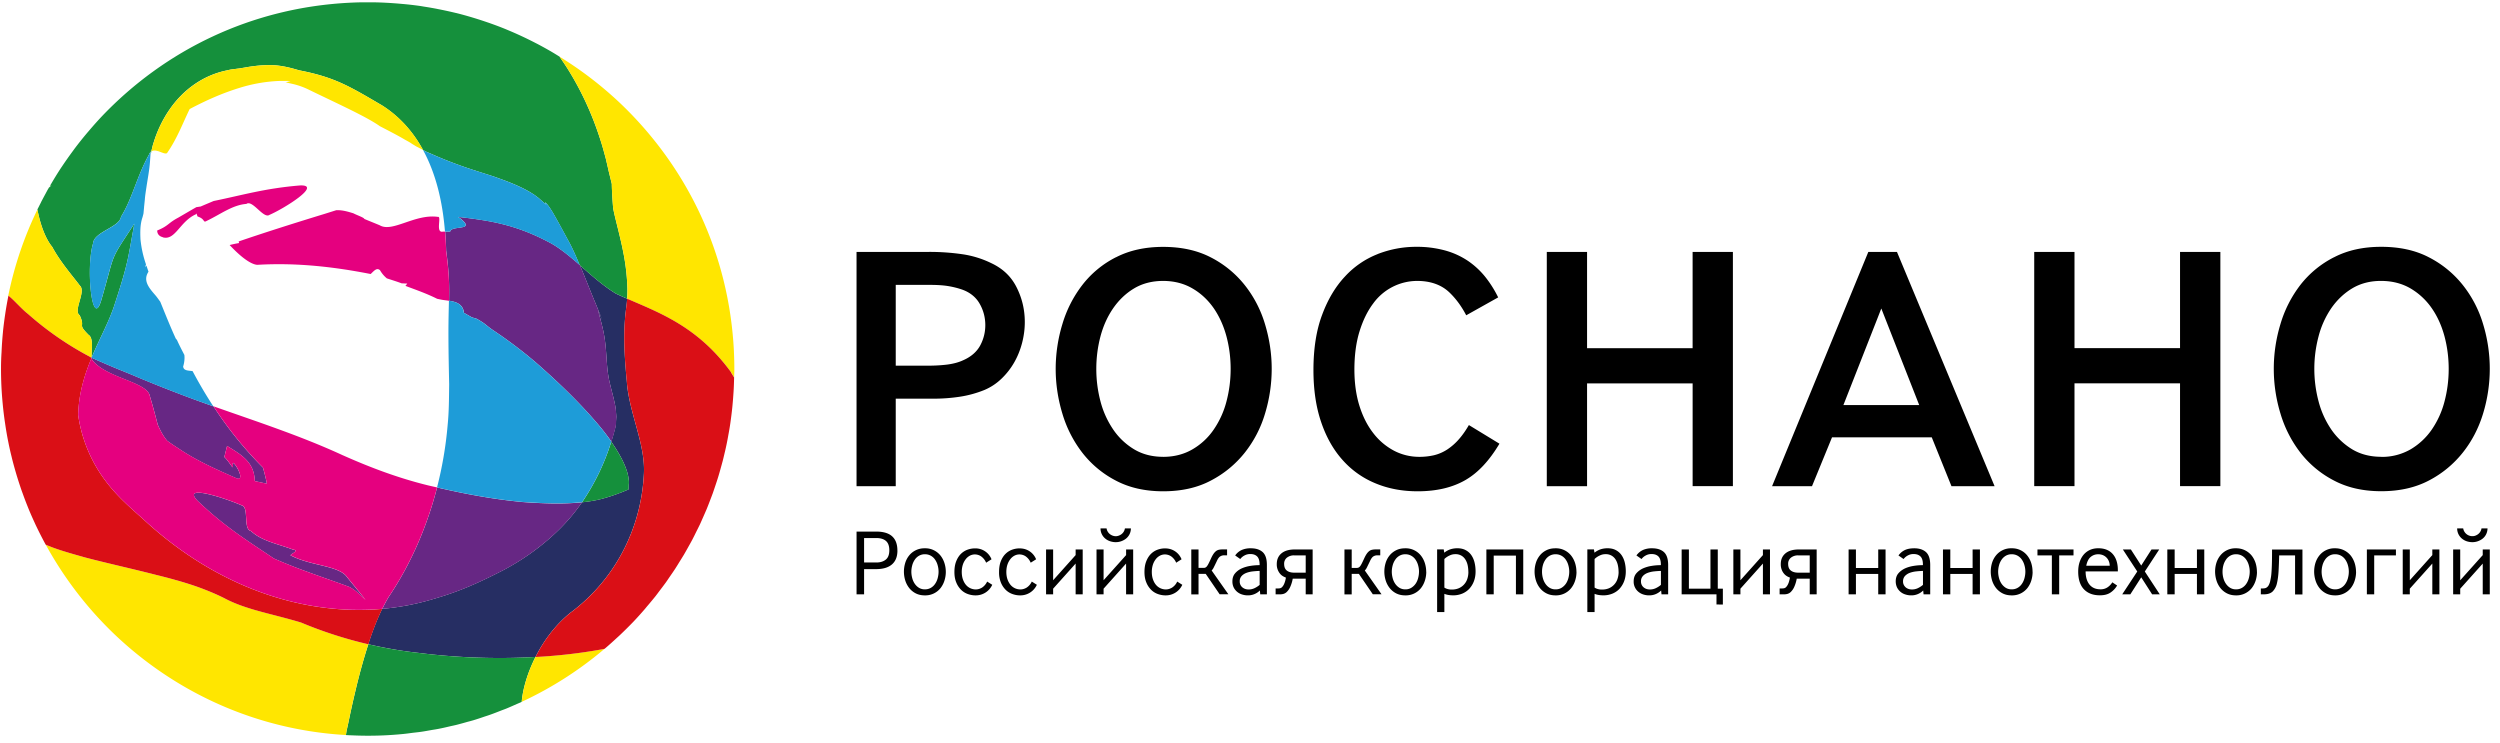 <svg xmlns="http://www.w3.org/2000/svg" width="138" height="41" fill="none"><g clip-path="url(#a)"><path fill="#262E63" d="M34.61 21.164c-.145-1.528-.229-2.816-.04-4.194a9 9 0 0 0 .05-.483q-.315-.134-.617-.276c-.712-.436-1.364-1.021-1.997-1.573l.136.319c.25.604.48 1.2.78 1.91l.207.512.05.13.026.063.012.031.008.017v.007c-.1-.238.235.543-.227-.53l.06.211c.076.281.157.574.217.843.257 1.1.15 1.975.37 2.932.106.471.289 1.069.346 1.512l.024.318.007.096c-.017.176-.02.352-.043.535q-.105.417-.238.838c.533.769.919 1.533.964 2.106a1 1 0 0 1 0 .272c-.002.114-.005.193-.007.252-.074.043-.143.081-.026.014-.17.07-.343.146-.507.203a9 9 0 0 1-.974.314c-.33.085-.688.143-1.066.183a10.3 10.3 0 0 1-1.419 1.654c-.88.836-1.88 1.54-2.937 2.097-1.447.745-2.499 1.198-3.846 1.585-.914.279-1.861.46-2.828.546-.283.578-.538 1.24-.769 1.954.912.211 1.852.378 2.826.483 1.801.233 4.13.357 6.364.221q.022 0 .043-.002c.445-.88 1.085-1.769 1.942-2.452 2.347-1.744 3.899-4.52 4.044-7.704.07-1.59-.785-3.252-.938-4.946zM5.06 19.743v-.005z"/><path fill="#15903C" d="M8.33 8.268v-.012.012M30.2 11.343l.007.005h.005c.02.02 0 .002-.038-.03l.028.025zm4.506 15.145c-.045-.573-.431-1.337-.964-2.106a12.5 12.5 0 0 1-1.614 3.346c.379-.04.736-.097 1.066-.183a10 10 0 0 0 .974-.314c.164-.06.338-.136.507-.202l.026-.015c.002-.06.005-.138.007-.252a1 1 0 0 0 0-.271zM8.325 8.411h.017v-.01q-.01 0-.02.003v.007zm26.291 8.076c.012-.176.02-.357.017-.58a12 12 0 0 0-.183-1.746c-.193-1.063-.457-1.923-.603-2.656a21 21 0 0 1-.073-1.252v-.069l-.005-.033v-.01c-.069-.276.15.612-.152-.618l-.01-.039-.055-.245-.114-.49c-.09-.33-.174-.657-.283-.988-.421-1.32-1-2.658-1.823-3.968-.14-.223-.293-.445-.448-.668q-.146-.091-.293-.181l-.185-.11q-.366-.211-.743-.41-.046-.023-.093-.047a22 22 0 0 0-.673-.333l-.214-.1a21 21 0 0 0-.66-.288L27.89 1.6a19 19 0 0 0-.797-.302q-.097-.036-.193-.067-.322-.111-.648-.212l-.216-.066c-.276-.081-.555-.16-.833-.229q-.03-.008-.057-.012a21 21 0 0 0-.793-.176c-.079-.017-.16-.03-.238-.048a18 18 0 0 0-.7-.121L23.24.337a18 18 0 0 0-1.07-.123 23 23 0 0 0-.955-.067 19.583 19.583 0 0 0-1.883.002C13.89.414 9.113 2.763 5.628 6.416q-.371.393-.72.807-.07.08-.139.162-.335.4-.647.814L4 8.366q-.304.412-.59.84l-.038.055q-.291.444-.557.902-.032.052-.064.11.046-.024.093-.046a2 2 0 0 1-.143.129l-.053.09q-.067.12-.13.24-.101.185-.198.37-.031.057-.06.118l-.012.124.012-.121q-.065.126-.13.257-.019.039-.041.078l-.024.05c.005.024.222 1.345.819 2.069.455.854 1.202 1.694 1.52 2.132.37.32-.385 1.39-.009 1.635.345.722-.16.427.495 1.088.296.183.14.912.167 1.25.424-1.012.928-1.916 1.226-2.797.854-2.594.771-2.685 1.138-4.6-1.424 2.182-1.017 1.435-1.807 4.155-.51 1.854-.893-1.678-.476-3.059.043-.64 1.464-.89 1.542-1.47.633-1.024.87-2.219 1.54-3.42a.4.4 0 0 1 .067-.127c.01 0 .021-.005.03-.007v-.007s-.016.002-.025.005c.007-.01.019-.015.026-.022l.005-.055v-.047l.004-.024v-.007l-.004.128.026-.023c.043-.157.071-.317.124-.47.207-.675.509-1.304.89-1.851.759-1.102 1.84-1.854 3.056-2.13.155-.029.302-.076.462-.088l.235-.031.06-.007c.083-.015-.143.026.193-.031l.035-.005.14-.024q.574-.102 1.06-.124c.647-.038 1.202.07 1.9.281 1.951.381 2.736.855 4.526 1.904 1.005.62 1.762 1.476 2.319 2.497.223.117.428.224.183.095l.093.04.302.132c1.718.754 2.942 1.04 3.604 1.297.866.305 1.487.597 1.892.866q.09.055.18.126l.093.07.024.016h.003c-.353-.305.266.236.442.39-.073-.088-.09-.133-.069-.133.048.002.238.233.498.693.157.276.24.426.535.969l.32.59c.18.338.361.757.55 1.202.632.552 1.284 1.137 1.996 1.573q.301.142.617.276zm-11.46 19.558a23 23 0 0 1-2.823-.483c-.271.83-.514 1.725-.726 2.627a54 54 0 0 0-.33 1.483l-.077.364v.012l-.005.007c-.03.143-.05.226-.062.274l-.004.026v.003l-.003.019-.007.04-.012.081-.012.076c.022 0 .043.005.065.005q.135.008.27.012a19.398 19.398 0 0 0 2.835-.076c.177-.017.35-.043.524-.065.157-.019.314-.033.47-.057.197-.028.392-.066.587-.1.129-.021.26-.04.386-.066.207-.04.411-.088.614-.136.114-.026.228-.048.34-.076q.315-.081.621-.17.159-.04.315-.085.316-.096.625-.205.145-.045.288-.095c.212-.074.42-.157.627-.238.09-.035.18-.066.27-.102.21-.086.415-.179.622-.27q.122-.05.243-.106c.055-.669.302-1.574.761-2.48q-.021 0-.042.002a35 35 0 0 1-6.365-.221zm-4.027 4.313c-.005.021-.01.038 0 0"/><path fill="#FFE600" d="m8.49 8.38.221-.04h-.007l-.214.042zm-.17.033h.005v-.007h-.004zm.013-.157v.076l-.008.055q.001 0 .005-.002c.007-.198.005-.16.005-.129zm.01.153.147-.029q-.075.014-.146.024v.005zm32.17 10.998c-.262-5.44-2.616-10.218-6.27-13.702a20.5 20.5 0 0 0-3.358-2.578c.154.221.307.443.447.669a17 17 0 0 1 1.823 3.968c.107.33.193.656.284.987l.114.49.055.246.01.038c.301 1.228.082.343.151.619v.112c.015.357.034.747.079 1.252.145.735.41 1.592.602 2.656.098.535.164 1.123.183 1.745.003.22-.002.404-.016.58 1.82.793 3.913 1.557 5.736 4.06q.086.14.171.282c.003-.145.012-.29.012-.436q0-.492-.024-.985zM21.035 5.786c-1.79-1.05-2.576-1.524-4.528-1.904-.697-.21-1.251-.317-1.899-.281a8 8 0 0 0-1.06.123l-.14.024-.035.005c-.336.057-.11.019-.193.03l-.06.008-.235.031c-.16.01-.307.057-.462.088-1.214.279-2.294 1.028-3.056 2.13a6.6 6.6 0 0 0-.89 1.852c-.055.152-.084.312-.124.469.098-.069.221-.062.35-.026q.193-.038.393-.076-.206.043-.386.078c.24.072.48.222.538.07.526-.755.857-1.643 1.221-2.388.876-.462 1.778-.871 2.77-1.174a8.5 8.5 0 0 1 2.155-.376h.518l.129.005c.06-.016-.517.138-.269.074h.005l.007.002h.014l.031.01.06.012.235.054q.462.104.878.303c1.514.74 3.235 1.511 3.966 2.037.505.262.94.486 1.285.686.164.1.357.19.481.283l.214.13.055.032.014.007h.003c.03.017.185.098.338.176-.557-1.021-1.317-1.876-2.319-2.497zm-18.337 4.58c-.015.023-.026.05-.04.073l.044-.079s-.004.003-.004.005m2.278 9.353.03-.007.053.026c-.026-.338.128-1.066-.167-1.25-.654-.661-.15-.366-.495-1.087-.376-.243.379-1.316.01-1.635-.32-.438-1.067-1.28-1.521-2.133-.588-.714-.807-2.004-.819-2.066a20 20 0 0 0-1.609 4.749c.178.152.338.3.466.44l.06.057s.357.369.54.502a17.4 17.4 0 0 0 3.425 2.373l.022.031zM29.56 36.264c-.457.904-.704 1.806-.759 2.475a20.2 20.2 0 0 0 4.57-2.925q-.07.015-.14.026c-1.481.26-2.493.355-3.67.424m-27.3-25.085-.012.121.012-.123zm10.192 21.879a13 13 0 0 0-1.745-.731 26 26 0 0 0-2.087-.593c-1.36-.35-2.73-.647-3.913-.961a28 28 0 0 1-1.705-.517 9 9 0 0 1-.476-.188 20.4 20.4 0 0 0 3.818 4.97c3.392 3.218 7.84 5.253 12.748 5.536l.012-.076.012-.08.007-.041v-.02h.003c-.005.022-.01.041 0 0 .004-.026.007-.03.004-.028l.062-.274v-.007l.005-.012.076-.364c.102-.488.212-.985.331-1.483.214-.902.455-1.794.726-2.627a23.4 23.4 0 0 1-3.713-1.2c-1.576-.479-2.992-.7-4.165-1.307zM2.818 10.165c-.022.038-.048.074-.07.112h.005l.065-.11zM19.33.155"/><path fill="#DA0F16" d="M7.903 28.655c-.843-.748-1.564-1.379-2.218-2.302a7.9 7.9 0 0 1-1.37-3.437c.03-1.2.353-2.233.746-3.17v-.005l-.052-.026-.031.007-.022-.031a17.4 17.4 0 0 1-3.425-2.373c-.183-.134-.54-.502-.54-.502l-.06-.058a6 6 0 0 0-.466-.44v.005a19 19 0 0 0-.186 1.07 22 22 0 0 0-.114.9v.017a19 19 0 0 0-.079 1.124q-.03.451-.03.916a20 20 0 0 0 .09 1.907l.014.15q.044.433.105.859.014.088.026.174.063.427.145.85.012.059.024.118.078.393.174.779.017.068.033.138.101.398.217.79.03.104.062.207.116.378.245.75l.074.202q.121.337.254.669l.076.188q.137.33.286.652.051.113.102.224a22 22 0 0 0 .453.897c.028.055.061.11.09.164q.234.1.476.188c.519.184 1.083.343 1.704.517 1.183.312 2.554.612 3.913.961.71.174 1.41.365 2.09.593.486.164 1.183.438 1.745.73 1.173.608 2.59.83 4.165 1.307 1.176.493 2.413.896 3.713 1.2.233-.714.488-1.376.769-1.954-4.363.388-9.147-1.192-13.2-4.956zm32.451-8.107c-1.823-2.504-3.915-3.268-5.736-4.06-.012.159-.029.313-.05.482-.188 1.376-.102 2.666.04 4.194.153 1.695 1.007 3.354.938 4.946-.145 3.185-1.697 5.96-4.044 7.705-.857.683-1.497 1.568-1.942 2.451a29 29 0 0 0 3.67-.423q.07-.016.14-.027.04-.031.077-.064c.2-.171.397-.35.59-.528q.094-.084.188-.172.375-.356.736-.73.321-.339.626-.693c.061-.071.12-.148.183-.219q.209-.245.412-.497.108-.14.214-.284.175-.227.347-.461c.076-.105.148-.215.22-.32.102-.147.206-.297.304-.447q.11-.171.216-.347.14-.221.274-.443.107-.186.21-.371c.083-.148.166-.293.245-.443q.102-.196.197-.393.111-.22.22-.442c.064-.136.123-.276.185-.415q.097-.219.193-.442.088-.215.169-.431.086-.221.169-.445.077-.222.152-.448.076-.222.145-.445.07-.228.134-.464.063-.223.123-.447.059-.236.115-.479a15 15 0 0 0 .192-.94 14 14 0 0 0 .15-.954q.031-.228.055-.455c.02-.169.033-.34.048-.512q.018-.227.033-.46.017-.26.024-.52l.007-.267-.171-.28z"/><path fill="#672784" d="M12.853 25.643c.05.395-.136-.102-.471-.416l.152-.61c.752.471 1.504.862 1.53 1.94 0 0 .422.093.67.145a12 12 0 0 0-.22-.892 20.7 20.7 0 0 1-2.73-3.38 68 68 0 0 1-2.106-.776 72 72 0 0 1-2.387-.964c-.407-.169-.845-.34-1.264-.521l-.638-.276-.283-.127-.043-.02v.004c.007.08.024.138.06.16.773.968 3.013 1.175 3.15 1.956.167.554.308 1.085.434 1.576.14.311.29.618.523.892q.29.209.6.407c1.033.702 2.126 1.178 3.228 1.664.59.21-.274-1.198-.2-.755zm15.961 2.066c-1.587-.15-3.11-.436-4.686-.8-.526 2.045-1.388 4.137-2.67 6.039a8 8 0 0 0-.355.661 14 14 0 0 0 2.827-.544c1.345-.389 2.4-.84 3.847-1.586a13.3 13.3 0 0 0 2.934-2.097 10.6 10.6 0 0 0 1.419-1.654c-1 .105-2.142.07-3.316-.017zm5.203-4.798-.023-.32c-.057-.44-.24-1.037-.346-1.51-.22-.955-.114-1.833-.37-2.933-.06-.269-.144-.562-.217-.843l-.06-.211c.462 1.073.126.292.229.53v-.007l-.01-.017-.012-.03-.026-.065-.05-.128-.207-.512c-.3-.712-.53-1.307-.78-1.911l-.136-.32c-.536-.466-1.06-.906-1.595-1.206-1.961-1.057-3.392-1.25-5.12-1.457 1.126.829-.383.427-.443.812h-.278c.026.343.048.688.055 1.04.174 1.29.178 1.95.162 2.778.404.064.768.186.823.669l.31.176.069.038c.035.05.359.102.38.147.46.258.46.338.874.615a25 25 0 0 1 2.325 1.756c1.195 1.045 2.335 2.14 3.302 3.259.314.359.614.74.878 1.12q.133-.419.238-.837c.024-.184.026-.36.043-.536l-.007-.095zM16.08 30.675c-.218-.029.529-.281.1-.333-.842-.324-1.72-.462-2.33-1.031-.442-.088-.092-1.311-.507-1.412-.818-.366-3.394-1.235-2.427-.242 1.528 1.45 2.701 2.16 4.2 3.172 1.39.615 2.776 1.052 4.163 1.569.358.188.624.46.9.728-.319-.411-.652-.809-1.018-1.261-.431-.647-1.998-.624-3.08-1.188z"/><path fill="#E5007F" d="M18.94 25.139c-2.335-1.08-4.796-1.876-7.155-2.711a20.8 20.8 0 0 0 2.73 3.38c0-.005.122.414.22.892-.25-.052-.67-.145-.67-.145-.026-1.078-.775-1.468-1.53-1.94l-.152.61c.335.314.521.811.471.416-.071-.443.793.964.2.755-1.102-.484-2.195-.96-3.228-1.664a10 10 0 0 1-.6-.407c-.233-.274-.383-.58-.523-.893a44 44 0 0 0-.433-1.575c-.136-.781-2.378-.988-3.152-1.957-.035-.021-.052-.08-.059-.16-.393.94-.719 1.974-.745 3.173a7.9 7.9 0 0 0 1.369 3.437c.654.924 1.375 1.555 2.218 2.302 4.053 3.763 8.835 5.343 13.198 4.956q.171-.354.357-.662c1.283-1.904 2.144-3.996 2.67-6.039-.17-.04-.342-.076-.516-.119-1.588-.39-3.142-.968-4.672-1.651zm.343 7.257c-1.388-.517-2.773-.952-4.163-1.569-1.5-1.011-2.673-1.723-4.201-3.172-.966-.993 1.609-.124 2.428.242.414.1.064 1.326.507 1.412.609.569 1.487.707 2.33 1.03.428.053-.32.305-.1.334 1.083.564 2.649.542 3.08 1.187.366.45.7.85 1.018 1.262-.273-.269-.54-.54-.9-.728zm5.289-19.61h-.127c-.423.09-.052-.86-.27-.814-1.27-.181-2.51.878-3.212.464-.288-.121-.573-.233-.852-.35-.017-.08-.419-.21-.604-.312-.305-.093-.612-.185-.945-.171l-.648.204c-1.559.477-3.24 1.007-4.741 1.521l.024.088a7 7 0 0 0-.521.11c1.135 1.214 1.573 1.085 1.568 1.09 2.195-.124 4.249.124 6.217.51.18-.167.33-.37.514-.212.12.207.245.338.379.452.273.09.55.174.816.274l.314.014-.105.126c.617.233 1.162.419 1.752.714.15.031.293.064.417.076q.12.015.238.034c.019-.829.012-1.486-.162-2.778q-.011-.529-.055-1.04zM8.984 13.1c.695.195.938-.876 1.828-1.271.064-.07.007-.079.095.121.452.146.274.379.517.236.759-.364 1.413-.873 2.177-.93.338-.248.945.844 1.276.604.774-.33 2.956-1.68 1.678-1.623-1.935.16-3.14.528-4.763.859l-.48.202-.238.102h-.005c-.471.072-.131.022-.236.039h-.007l-.012.01-.074.042-.1.057-.806.469c-.565.298-.529.452-1.155.705 0 0-.03.29.307.37z"/><path fill="#1E9CD8" d="M8.323 8.387s-.019.012-.026.021q.014 0 .026-.004v-.02zm.02.021q-.011 0-.017.003v.071-.007l.019-.064zm.011-.047s-.019.014-.026.024v.021q.009 0 .017-.002.006-.023.01-.04zm24.514 14.897c-.964-1.118-2.107-2.213-3.302-3.258a25 25 0 0 0-2.325-1.757c-.417-.276-.417-.357-.876-.614-.019-.045-.345-.095-.38-.147l-.07-.038-.31-.177c-.054-.483-.416-.604-.823-.668-.012.514-.03 1.09-.028 1.925.002.898.021 1.793.04 2.683-.01.761-.007 1.502-.086 2.278a21 21 0 0 1-.583 3.42c1.576.366 3.1.65 4.687.8 1.173.085 2.316.12 3.318.016a12.5 12.5 0 0 0 1.613-3.346c-.264-.381-.564-.762-.878-1.121zm-8.3-10.472h.28c.06-.386 1.57.019.444-.812 1.728.207 3.158.4 5.12 1.457.535.3 1.059.74 1.594 1.206-.19-.445-.371-.861-.55-1.202l-.319-.59c-.293-.543-.378-.69-.535-.969-.26-.457-.45-.687-.498-.692-.021 0-.005.045.07.133.04.033.056.05.037.033h-.004l-.008-.01-.026-.023-.445-.39h-.002l-.024-.02-.093-.068a1.3 1.3 0 0 0-.18-.127c-.408-.266-1.029-.561-1.895-.866-.662-.26-1.883-.543-3.604-1.297l-.302-.131-.093-.04c.247.128.04.021-.183-.096.702 1.283 1.078 2.828 1.211 4.504zm-14.452 7.426c.069-.236.08-.436.062-.617-.143-.276-.286-.552-.412-.833l-.06-.066c-.29-.626-.607-1.421-.859-2.04-.098-.131-.186-.262-.274-.362-.352-.405-.697-.81-.376-1.295l-.116-.343-.058.1a.7.7 0 0 1 .036-.162 6 6 0 0 1-.305-1.387c-.019-.43-.019-.836.115-1.221l.038-.145.016-.072c0-.028.02-.214.029-.321v-.017l.002-.021.005-.043.036-.35c.014-.221.06-.488.097-.745.062-.414.153-.871.189-1.366l.026-.378.007-.11-.031.007a.5.5 0 0 0-.067.126c-.671 1.202-.907 2.4-1.54 3.42-.078.581-1.5.831-1.542 1.472-.417 1.38-.033 4.912.476 3.058.79-2.723.383-1.973 1.807-4.156-.367 1.916-.284 2.01-1.138 4.601-.298.88-.8 1.785-1.226 2.8l.043.02.283.127.638.276c.421.18.857.352 1.264.521.79.34 1.62.669 2.387.964.688.27 1.393.524 2.107.776a25 25 0 0 1-1.145-1.945c-.257-.035-.51-.019-.52-.27z"/><path fill="#000" d="M47.284 26.837h2.161v-4.83h2.1a9.6 9.6 0 0 0 1.432-.107 6 6 0 0 0 1.37-.376q.524-.224.932-.617.418-.4.7-.892.285-.494.438-1.076.152-.585.152-1.157c0-.687-.15-1.325-.457-1.93-.297-.588-.752-1.026-1.397-1.328a5.4 5.4 0 0 0-1.588-.49 12.6 12.6 0 0 0-1.866-.129h-3.98v12.93zm2.161-6.653v-4.458h1.86q.613-.002 1.023.064.402.065.768.19c.434.15.779.42.988.798.203.357.305.752.305 1.169q0 .582-.269 1.1c-.19.366-.517.647-.938.832-.257.122-.554.2-.89.245q-.49.061-1.088.062h-1.756zM61.601 14.2a5.45 5.45 0 0 0-1.85 1.523 6.6 6.6 0 0 0-1.106 2.164 8.5 8.5 0 0 0-.371 2.475q0 1.25.371 2.476A6.6 6.6 0 0 0 59.752 25a5.6 5.6 0 0 0 1.851 1.533c.738.388 1.602.586 2.604.586 1.014 0 1.886-.198 2.621-.586A5.8 5.8 0 0 0 68.701 25a6.4 6.4 0 0 0 1.126-2.161 8.5 8.5 0 0 0 .371-2.476q0-1.25-.371-2.473a6.4 6.4 0 0 0-1.126-2.163 5.7 5.7 0 0 0-1.873-1.524c-.736-.38-1.609-.575-2.623-.575-1.002 0-1.866.195-2.604.575zm2.604 11.016c-.6 0-1.142-.136-1.607-.417a3.7 3.7 0 0 1-1.154-1.097 5 5 0 0 1-.7-1.557 7 7 0 0 1-.228-1.783q0-.917.228-1.785.23-.871.7-1.556c.314-.455.7-.826 1.154-1.098.465-.28 1.007-.416 1.607-.416s1.147.138 1.62.416c.47.272.863.643 1.18 1.1q.466.684.699 1.557.228.868.228 1.782 0 .916-.228 1.786a4.9 4.9 0 0 1-.7 1.554 3.6 3.6 0 0 1-1.178 1.1c-.474.278-1.021.416-1.619.416h-.004zM76.037 14.03a4.85 4.85 0 0 0-1.8 1.239c-.518.554-.94 1.256-1.256 2.11q-.477 1.264-.479 3.045 0 1.619.42 2.859.419 1.246 1.177 2.096a4.9 4.9 0 0 0 1.814 1.295q1.059.445 2.34.445c1.068 0 1.951-.216 2.673-.64l.123.212-.123-.214c.666-.39 1.285-1.047 1.844-1.985l-1.687-1.029q-.25.43-.51.734a3.2 3.2 0 0 1-.676.609q-.357.233-.754.326a3.6 3.6 0 0 1-.79.086c-.507 0-.986-.117-1.424-.35a3.5 3.5 0 0 1-1.135-.974q-.484-.626-.757-1.506c-.183-.59-.271-1.248-.274-1.964q-.001-1.218.284-2.135.282-.91.752-1.535a3.006 3.006 0 0 1 2.433-1.247c.713 0 1.323.204 1.77.63q.545.52.933 1.267l1.764-.988a6.2 6.2 0 0 0-.669-1.076 4.4 4.4 0 0 0-.99-.933 4.3 4.3 0 0 0-1.266-.58 5.9 5.9 0 0 0-1.605-.203c-.735 0-1.442.136-2.135.404zM95.656 26.836V13.907h-2.224v5.313h-5.826v-5.313h-2.223v12.93h2.223v-5.675h5.827v5.674zM110.101 26.837l-5.389-12.932h-1.58l-5.313 12.932h2.204l1.105-2.697h5.505l1.088 2.697zm-8.345-4.478 1.864-4.746.228-.585 2.092 5.331h-4.186zM122.564 26.836V13.905h-2.226v5.312h-5.826v-5.312h-2.223v12.929h2.223V21.16h5.826v5.676zM128.839 14.2a5.5 5.5 0 0 0-1.852 1.52 6.6 6.6 0 0 0-1.104 2.164 8.46 8.46 0 0 0 0 4.949 6.6 6.6 0 0 0 1.107 2.163 5.6 5.6 0 0 0 1.852 1.533c.737.388 1.601.586 2.601.586 1.014 0 1.885-.2 2.623-.586a5.8 5.8 0 0 0 1.873-1.537q.756-.946 1.126-2.16a8.448 8.448 0 0 0 0-4.948 6.4 6.4 0 0 0-1.126-2.16 5.7 5.7 0 0 0-1.871-1.524q-1.104-.575-2.623-.576c-1.002 0-1.866.193-2.603.576zm2.604 11.015c-.6 0-1.142-.135-1.607-.416a3.8 3.8 0 0 1-1.154-1.098 5 5 0 0 1-.7-1.556 7 7 0 0 1 0-3.568 5 5 0 0 1 .7-1.557c.314-.454.7-.823 1.152-1.097.464-.28 1.007-.419 1.607-.416.6 0 1.147.138 1.623.416a3.7 3.7 0 0 1 1.176 1.1c.314.454.545.976.7 1.556q.228.868.228 1.785t-.228 1.786a4.9 4.9 0 0 1-.7 1.554 3.7 3.7 0 0 1-1.176 1.1 3.16 3.16 0 0 1-1.621.416h-.005zM49.538 30.392q0 .503-.304.765-.304.26-.886.259h-.65v1.392h-.416v-3.465h1.08q.597 0 .886.264.289.265.288.783zm-.447-.011q0-.358-.186-.52-.187-.16-.53-.161h-.677v1.35h.681q.318 0 .514-.158.197-.156.198-.514zM52.209 31.566q0 .243-.074.478a1.3 1.3 0 0 1-.216.417 1.07 1.07 0 0 1-.867.404q-.285 0-.502-.111a1.1 1.1 0 0 1-.362-.296 1.3 1.3 0 0 1-.219-.42 1.65 1.65 0 0 1-.002-.958 1.2 1.2 0 0 1 .216-.414q.146-.183.362-.29a1.1 1.1 0 0 1 .507-.11 1.067 1.067 0 0 1 .866.405q.143.182.217.416.073.233.074.479m-.4-.005q0-.179-.048-.35a1 1 0 0 0-.14-.312.7.7 0 0 0-.236-.221.65.65 0 0 0-.33-.083.63.63 0 0 0-.327.083.7.7 0 0 0-.233.219 1 1 0 0 0-.14.31q-.047.174-.048.35c0 .116.017.24.048.354q.046.175.14.312.093.138.233.224a.6.6 0 0 0 .326.085.64.64 0 0 0 .331-.085.7.7 0 0 0 .236-.224q.094-.136.14-.312.047-.175.048-.35M54.774 32.277a1 1 0 0 1-.93.588q-.218 0-.429-.078a1 1 0 0 1-.371-.238 1.2 1.2 0 0 1-.26-.403q-.1-.242-.1-.569 0-.348.1-.597.1-.25.26-.407a1 1 0 0 1 .364-.23 1.2 1.2 0 0 1 .405-.072.953.953 0 0 1 .919.602l-.298.188a.83.83 0 0 0-.283-.355.63.63 0 0 0-.34-.102.6.6 0 0 0-.265.064.7.7 0 0 0-.23.19 1 1 0 0 0-.165.305 1.3 1.3 0 0 0-.062.407q.001.229.062.407.062.18.167.305a.71.71 0 0 0 .545.255q.174 0 .343-.1a.8.8 0 0 0 .285-.334l.281.177zM57.236 32.277a1 1 0 0 1-.931.588q-.218 0-.428-.078a1 1 0 0 1-.372-.238 1.2 1.2 0 0 1-.26-.403 1.5 1.5 0 0 1-.097-.569q0-.348.098-.597.099-.25.26-.407a1 1 0 0 1 .363-.23q.203-.072.405-.072.205 0 .367.062a.95.95 0 0 1 .552.54l-.298.188a.83.83 0 0 0-.283-.355.63.63 0 0 0-.34-.102.6.6 0 0 0-.265.064.7.7 0 0 0-.23.19 1 1 0 0 0-.165.305q-.061.18-.062.407.001.229.062.407a1 1 0 0 0 .167.305.71.71 0 0 0 .547.255q.175 0 .343-.1a.8.8 0 0 0 .286-.334l.28.177zM59.375 32.808v-1.7l-1.242 1.388v.312h-.39v-2.477h.39v1.699l1.242-1.388v-.311h.39v2.477zM62.16 32.808v-1.7l-1.242 1.388v.312h-.39v-2.477h.39v1.699l1.243-1.388v-.311h.39v2.477zm.265-3.641a.72.72 0 0 1-.293.583.92.92 0 0 1-.547.178q-.134 0-.281-.043a.8.8 0 0 1-.267-.135.721.721 0 0 1-.288-.583h.333a.5.5 0 0 0 .21.335.55.55 0 0 0 .295.098.5.5 0 0 0 .145-.024.6.6 0 0 0 .153-.074.5.5 0 0 0 .211-.335h.334zM65.265 32.277a1 1 0 0 1-.93.588q-.219 0-.43-.078a1 1 0 0 1-.37-.238 1.2 1.2 0 0 1-.26-.403q-.1-.242-.1-.569 0-.348.1-.597.1-.25.26-.407a1 1 0 0 1 .364-.23 1.2 1.2 0 0 1 .404-.072q.205 0 .367.062a.95.95 0 0 1 .552.54l-.297.188a.83.83 0 0 0-.284-.355.63.63 0 0 0-.34-.102.6.6 0 0 0-.264.064.7.7 0 0 0-.231.19 1 1 0 0 0-.164.305 1.3 1.3 0 0 0-.062.407q0 .229.062.407.061.18.166.305a.71.71 0 0 0 .545.255q.175 0 .343-.1a.77.77 0 0 0 .286-.334l.28.177zM67.328 32.809l-.773-1.133h-.396v1.133h-.4V30.33h.4v1.018h.276a.24.24 0 0 0 .108-.021.25.25 0 0 0 .085-.076 1 1 0 0 0 .09-.152 7 7 0 0 0 .122-.255q.072-.161.14-.262a.7.7 0 0 1 .143-.16.4.4 0 0 1 .165-.076q.089-.018.202-.019h.245v.326h-.15a.4.4 0 0 0-.235.065q-.099.064-.19.273-.105.22-.163.334a.6.6 0 0 1-.114.166l.924 1.314h-.479zM69.566 32.808l-.021-.214a.92.92 0 0 1-.671.27q-.16 0-.314-.05a.76.76 0 0 1-.46-.386.76.76 0 0 1-.071-.338q0-.265.143-.436t.361-.274a1.9 1.9 0 0 1 .484-.142q.264-.043.514-.041v-.03q-.001-.312-.134-.448t-.38-.136a.64.64 0 0 0-.315.076.7.7 0 0 0-.24.2l-.28-.198a.9.9 0 0 1 .356-.3 1.2 1.2 0 0 1 .517-.095q.414.001.647.212.231.213.23.712v1.616h-.363zm-.035-1.294a5 5 0 0 0-.365.026q-.192.02-.356.08-.165.06-.27.174a.42.42 0 0 0-.107.303.41.41 0 0 0 .165.34.5.5 0 0 0 .157.079.6.6 0 0 0 .169.023.76.76 0 0 0 .335-.076q.153-.075.274-.178v-.77zM72.075 32.808v-.866h-.716a1.9 1.9 0 0 1-.143.466.9.9 0 0 1-.181.262.43.43 0 0 1-.193.114.7.7 0 0 1-.178.024h-.25v-.326h.145q.042.001.097-.01a.23.23 0 0 0 .115-.064.6.6 0 0 0 .114-.176 1.4 1.4 0 0 0 .097-.35.8.8 0 0 1-.166-.078.6.6 0 0 1-.164-.143.8.8 0 0 1-.124-.219.8.8 0 0 1-.05-.305q0-.374.257-.59.256-.215.73-.216h.993v2.477zm0-2.151h-.628a.62.62 0 0 0-.405.123.42.42 0 0 0-.157.348q0 .249.147.366.148.118.415.117h.628v-.957zM75.783 32.809l-.774-1.133h-.395v1.133h-.4V30.33h.4v1.019h.276a.24.24 0 0 0 .107-.022.25.25 0 0 0 .086-.076 1 1 0 0 0 .09-.152q.05-.099.122-.255.072-.161.14-.262a.7.7 0 0 1 .143-.16.4.4 0 0 1 .164-.075q.09-.019.203-.02h.245v.327h-.15a.4.4 0 0 0-.236.064q-.096.064-.19.274l-.162.333a.6.6 0 0 1-.114.166l.923 1.314h-.478zM78.73 31.566q0 .243-.075.478a1.3 1.3 0 0 1-.216.417 1.07 1.07 0 0 1-.866.404q-.284 0-.503-.111a1.1 1.1 0 0 1-.361-.295 1.3 1.3 0 0 1-.22-.422 1.65 1.65 0 0 1-.004-.957 1.2 1.2 0 0 1 .216-.414q.146-.182.362-.29.214-.11.507-.11a1.067 1.067 0 0 1 .866.405q.143.182.217.416.073.233.074.479zm-.4-.005q0-.178-.048-.35a1 1 0 0 0-.14-.311.7.7 0 0 0-.239-.222.65.65 0 0 0-.328-.083.63.63 0 0 0-.326.083.7.7 0 0 0-.233.22 1 1 0 0 0-.14.308q-.048.176-.049.35c0 .117.017.24.048.355q.047.176.14.312.095.138.234.224a.6.6 0 0 0 .326.085.6.6 0 0 0 .328-.085.8.8 0 0 0 .238-.224q.094-.136.14-.312a1.4 1.4 0 0 0 .048-.35M81.452 31.54q0 .301-.093.545a1.3 1.3 0 0 1-.257.419q-.165.173-.392.266a1.3 1.3 0 0 1-.493.093q-.29-.001-.488-.083v1.007h-.4v-3.459h.364l.031.181a1.1 1.1 0 0 1 .34-.188q.18-.057.377-.057.274 0 .466.105.193.103.314.28.122.18.176.407.055.232.055.481zm-.4.016q0-.17-.035-.345a1 1 0 0 0-.12-.312.64.64 0 0 0-.22-.223.63.63 0 0 0-.341-.086.7.7 0 0 0-.321.074q-.157.071-.286.193v1.578a.6.6 0 0 0 .167.076.8.8 0 0 0 .245.033q.197 0 .366-.066a.84.84 0 0 0 .481-.503 1.2 1.2 0 0 0 .067-.419zM83.679 32.808v-2.14h-1.226v2.14h-.405v-2.477h2.035v2.477zM87.023 31.566q0 .243-.074.478a1.3 1.3 0 0 1-.217.417 1.07 1.07 0 0 1-.866.404q-.285 0-.502-.111a1.1 1.1 0 0 1-.362-.295 1.3 1.3 0 0 1-.22-.422 1.65 1.65 0 0 1-.004-.957 1.2 1.2 0 0 1 .217-.414q.144-.182.361-.29.214-.11.507-.11a1.067 1.067 0 0 1 .866.405q.143.182.217.416.073.233.074.479zm-.4-.005q0-.178-.048-.35a1 1 0 0 0-.14-.311.7.7 0 0 0-.238-.222.65.65 0 0 0-.329-.083.65.65 0 0 0-.328.083.7.7 0 0 0-.234.22 1 1 0 0 0-.14.308 1.36 1.36 0 0 0 0 .705q.047.176.14.312.093.138.234.224a.6.6 0 0 0 .328.085.6.6 0 0 0 .329-.085.8.8 0 0 0 .238-.224q.093-.136.14-.312a1.4 1.4 0 0 0 .048-.35M89.744 31.54q0 .301-.093.545a1.3 1.3 0 0 1-.257.419q-.164.173-.393.266a1.3 1.3 0 0 1-.492.093q-.29-.001-.488-.083v1.007h-.4v-3.459h.364l.031.181a1.1 1.1 0 0 1 .34-.188q.18-.057.376-.057.275 0 .467.105.192.103.314.28.122.18.176.407.055.232.055.481zm-.4.016q0-.17-.036-.345a1 1 0 0 0-.119-.312.64.64 0 0 0-.221-.223.63.63 0 0 0-.34-.086.7.7 0 0 0-.322.074q-.157.071-.285.193v1.578a.6.6 0 0 0 .166.076.8.8 0 0 0 .246.033q.197 0 .366-.066a.84.84 0 0 0 .48-.503 1.2 1.2 0 0 0 .068-.419zM91.716 32.808l-.021-.214a.92.92 0 0 1-.672.27q-.16 0-.314-.05a.8.8 0 0 1-.269-.146.72.72 0 0 1-.261-.578q0-.265.142-.436.144-.17.362-.274a1.9 1.9 0 0 1 .483-.142q.264-.043.514-.041v-.03q.001-.312-.133-.448-.133-.136-.38-.136a.64.64 0 0 0-.315.076.7.7 0 0 0-.24.2l-.281-.198a.93.93 0 0 1 .357-.3 1.2 1.2 0 0 1 .516-.095q.415.001.648.212.23.213.23.712v1.616h-.364zm-.036-1.294a5 5 0 0 0-.364.026q-.192.02-.357.08t-.269.174a.42.42 0 0 0-.107.303.41.41 0 0 0 .164.34.5.5 0 0 0 .157.079.6.6 0 0 0 .17.023.76.76 0 0 0 .335-.076q.153-.075.274-.178v-.77zM94.75 33.368v-.562h-1.923V30.33h.4v2.165h1.19v-2.166h.404v2.166h.281v.874zM97.313 32.808v-1.7l-1.242 1.388v.312h-.39v-2.477h.39v1.699l1.242-1.388v-.311h.39v2.477zM99.897 32.808v-.866h-.717a1.9 1.9 0 0 1-.143.466.9.9 0 0 1-.18.262.43.43 0 0 1-.194.114.7.7 0 0 1-.178.024h-.25v-.326h.145q.042.001.098-.01a.23.23 0 0 0 .114-.064.6.6 0 0 0 .114-.176q.058-.12.098-.35a.8.8 0 0 1-.167-.078.6.6 0 0 1-.164-.143.7.7 0 0 1-.124-.219.8.8 0 0 1-.05-.305q0-.374.257-.59.258-.215.731-.216h.993v2.477zm0-2.151h-.629a.62.62 0 0 0-.404.123.42.42 0 0 0-.158.348q0 .249.148.366.148.118.414.117h.629v-.957zM103.678 32.808V31.68h-1.231v1.128h-.404V30.33h.404v1.024h1.231V30.33h.405v2.478zM106.181 32.808l-.021-.214a.9.9 0 0 1-.298.2.9.9 0 0 1-.371.07q-.16 0-.314-.05a.755.755 0 0 1-.46-.386.8.8 0 0 1-.073-.338q0-.265.142-.436.144-.17.362-.274.218-.1.483-.142a3 3 0 0 1 .514-.041v-.03q.002-.312-.133-.448-.133-.136-.381-.136a.64.64 0 0 0-.314.076.7.7 0 0 0-.24.2l-.281-.198a.93.93 0 0 1 .357-.3q.206-.095.516-.095.415.001.648.212.232.213.231.712v1.616h-.364zm-.036-1.294a5 5 0 0 0-.364.026q-.192.02-.357.08a.7.7 0 0 0-.269.174.43.43 0 0 0-.107.303.4.4 0 0 0 .048.202q.046.082.116.138.072.054.158.079a.6.6 0 0 0 .168.023.75.75 0 0 0 .336-.076q.153-.075.274-.178v-.77zM108.888 32.808V31.68h-1.231v1.128h-.405V30.33h.405v1.024h1.231V30.33h.404v2.478zM112.2 31.566q0 .243-.072.478a1.3 1.3 0 0 1-.216.417 1.07 1.07 0 0 1-.867.404q-.285 0-.502-.111a1.1 1.1 0 0 1-.362-.295 1.3 1.3 0 0 1-.219-.422 1.67 1.67 0 0 1-.004-.957q.07-.231.216-.414a1.06 1.06 0 0 1 .869-.4 1.065 1.065 0 0 1 .866.405q.143.182.217.416.072.233.071.479zm-.4-.005q0-.178-.048-.35a1 1 0 0 0-.14-.311.7.7 0 0 0-.236-.222.65.65 0 0 0-.331-.083.63.63 0 0 0-.326.083.74.74 0 0 0-.233.22 1 1 0 0 0-.14.308 1.4 1.4 0 0 0-.048.35c0 .117.017.24.048.355q.047.176.14.312a.8.8 0 0 0 .233.224.6.6 0 0 0 .326.085.63.63 0 0 0 .331-.085.7.7 0 0 0 .236-.224q.093-.136.14-.312a1.4 1.4 0 0 0 .048-.35M113.667 30.657v2.151h-.404v-2.151h-.795v-.326h1.99v.326zM115.126 31.544q.001.458.212.722.214.264.607.264a.67.67 0 0 0 .39-.11.9.9 0 0 0 .265-.276l.264.176a1.16 1.16 0 0 1-.362.388q-.226.154-.59.153-.561 0-.879-.333-.316-.334-.316-.976 0-.298.081-.534.08-.236.223-.404a1 1 0 0 1 .348-.26q.206-.09.455-.09.275 0 .483.09.207.091.342.26.137.168.2.404.065.236.055.522h-1.78zm1.331-.316a.7.7 0 0 0-.062-.281.599.599 0 0 0-.343-.314.7.7 0 0 0-.224-.038q-.24-.001-.419.145-.179.147-.247.488h1.295M118.798 32.808l-.602-.94-.602.94h-.448l.831-1.261-.795-1.216h.443l.571.887.567-.887h.426l-.795 1.216.826 1.261zM121.271 32.808V31.68h-1.23v1.128h-.405v-2.477h.405v1.023h1.23v-1.023h.405v2.477zM124.585 31.566q0 .243-.072.478-.074.234-.216.417a1.08 1.08 0 0 1-.867.404q-.285 0-.502-.111a1.1 1.1 0 0 1-.362-.295 1.3 1.3 0 0 1-.219-.422 1.7 1.7 0 0 1-.074-.48q0-.246.069-.477.071-.231.217-.414a1.06 1.06 0 0 1 .869-.4 1.09 1.09 0 0 1 .866.405q.142.182.217.416.07.233.071.479zm-.4-.005q0-.178-.048-.35a1 1 0 0 0-.14-.311.7.7 0 0 0-.236-.222.65.65 0 0 0-.331-.083.63.63 0 0 0-.326.083.7.7 0 0 0-.233.22 1 1 0 0 0-.141.308 1.36 1.36 0 0 0 0 .705q.047.176.141.312.093.138.233.224a.6.6 0 0 0 .326.085.63.63 0 0 0 .331-.085.7.7 0 0 0 .236-.224q.093-.136.14-.312a1.4 1.4 0 0 0 .048-.35M126.688 32.808v-2.151h-.878q-.011.482-.033.87-.024.39-.086.653a.94.94 0 0 1-.233.462q-.166.165-.493.166h-.167v-.326h.11a.6.6 0 0 0 .119-.012.3.3 0 0 0 .109-.052.4.4 0 0 0 .096-.114 1 1 0 0 0 .076-.195q.025-.11.047-.239t.034-.326q.014-.197.021-.488.007-.293.007-.72h1.678v2.477h-.404zM130.055 31.566q0 .243-.074.478a1.3 1.3 0 0 1-.216.417 1.08 1.08 0 0 1-.867.404q-.285 0-.502-.111a1.1 1.1 0 0 1-.362-.295 1.3 1.3 0 0 1-.219-.422 1.7 1.7 0 0 1-.074-.48q0-.246.069-.477.071-.231.217-.414a1.06 1.06 0 0 1 .869-.4 1.09 1.09 0 0 1 .866.405q.142.182.217.416.072.233.074.479zm-.4-.005q0-.178-.048-.35a1 1 0 0 0-.14-.311.7.7 0 0 0-.236-.222.65.65 0 0 0-.33-.083.6.6 0 0 0-.326.083.7.7 0 0 0-.234.22 1 1 0 0 0-.14.308 1.4 1.4 0 0 0-.048.35c0 .117.017.24.048.355q.047.176.14.312a.75.75 0 0 0 .234.224.6.6 0 0 0 .326.085.63.63 0 0 0 .33-.085.7.7 0 0 0 .236-.224 1 1 0 0 0 .14-.312 1.4 1.4 0 0 0 .048-.35M132.255 30.33v.327h-1.199v2.151h-.405v-2.477zM134.264 32.808v-1.7l-1.243 1.388v.312h-.39v-2.477h.39v1.699l1.243-1.388v-.311h.39v2.477zM137.047 32.808V31.11l-1.243 1.388v.311h-.39v-2.477h.39v1.7l1.243-1.389v-.311h.39v2.477zm.264-3.641a.74.74 0 0 1-.088.347.7.7 0 0 1-.205.236.92.92 0 0 1-.547.178q-.134 0-.281-.042a.8.8 0 0 1-.267-.136.726.726 0 0 1-.288-.583h.333a.513.513 0 0 0 .648.41.6.6 0 0 0 .152-.075.5.5 0 0 0 .212-.335h.333z"/></g><defs><clipPath id="a"><path fill="#fff" d="M.055.13h137.381v40.483H.056z"/></clipPath></defs></svg>